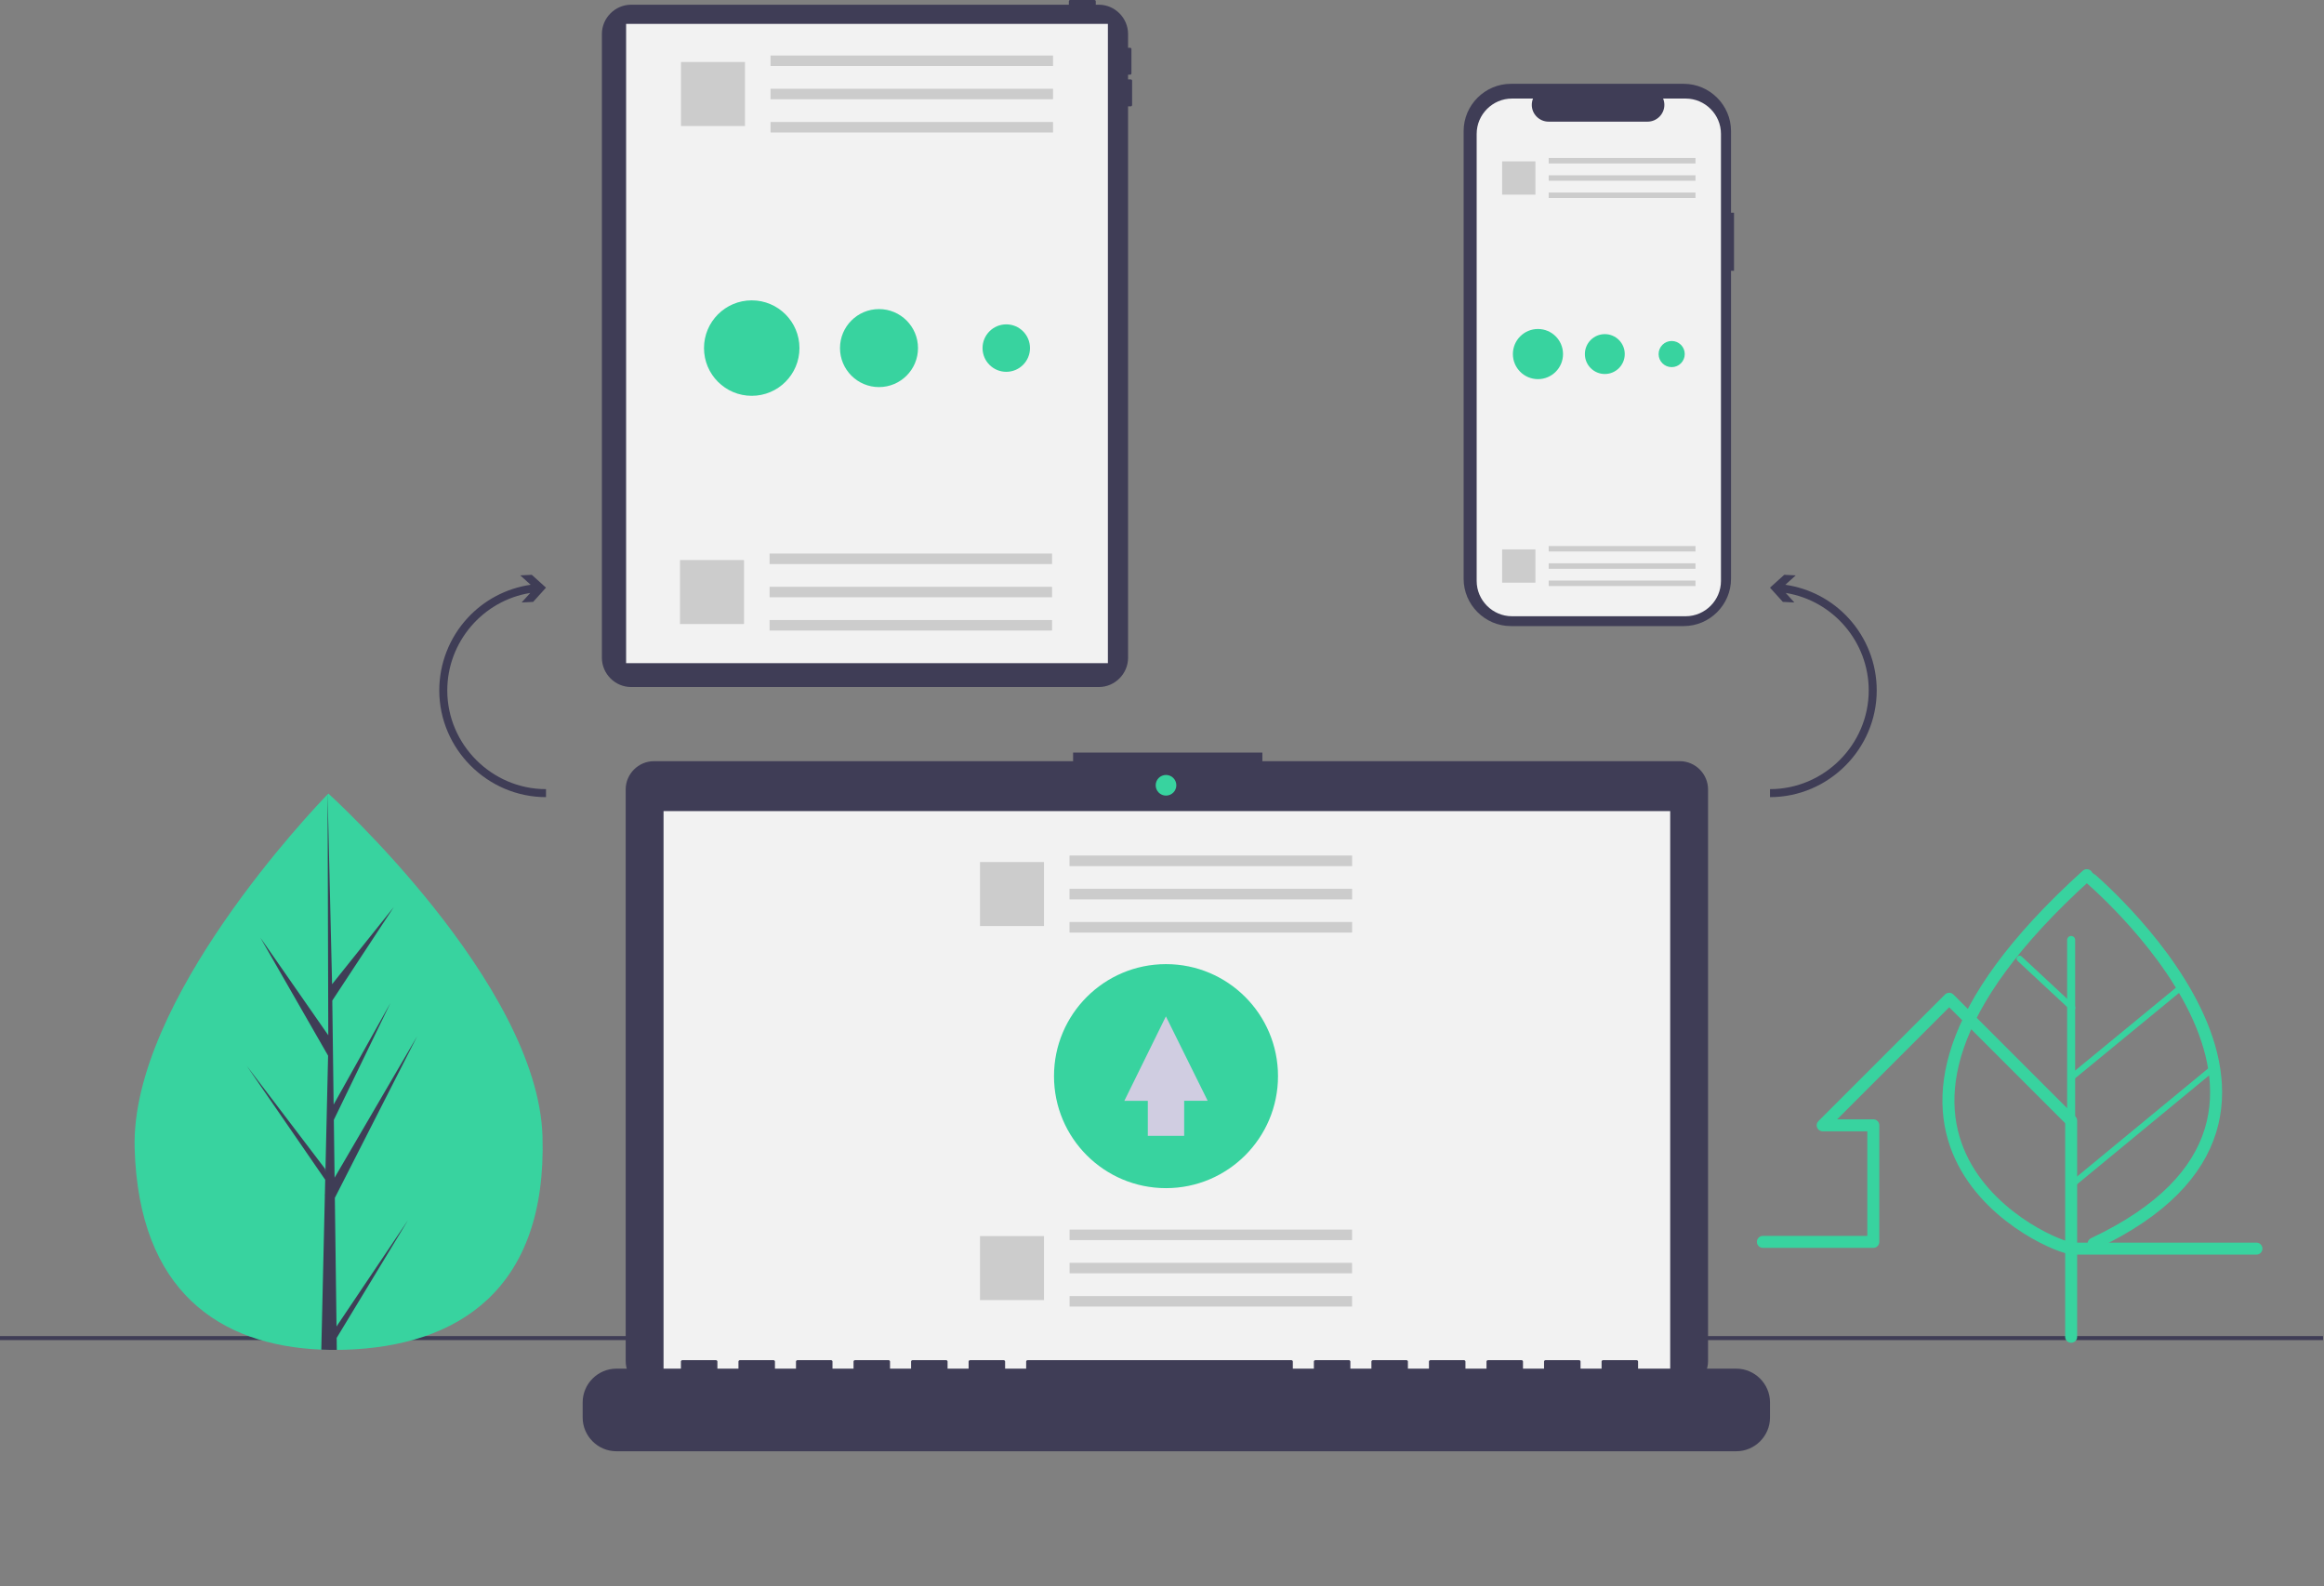 <?xml version="1.0" encoding="UTF-8" standalone="no"?>
<!DOCTYPE svg PUBLIC "-//W3C//DTD SVG 1.1//EN" "http://www.w3.org/Graphics/SVG/1.1/DTD/svg11.dtd">
<svg width="100%" height="100%" viewBox="0 0 1162 793" version="1.1" xmlns="http://www.w3.org/2000/svg" xmlns:xlink="http://www.w3.org/1999/xlink" xml:space="preserve" xmlns:serif="http://www.serif.com/" style="fill-rule:evenodd;clip-rule:evenodd;stroke-linecap:round;stroke-linejoin:round;stroke-miterlimit:1.5;">
    <rect x="0" y="0" width="1162" height="793" fill="#808080" stroke="none"/>
    <g transform="matrix(1,0,0,1,-19.239,-53.875)">
        <path d="M584.621,93.574L583.276,93.574L583.276,91.219L584.285,91.219C584.654,91.219 584.958,90.915 584.958,90.546L584.958,78.435C584.958,78.065 584.654,77.762 584.285,77.762L583.276,77.762L583.276,70.883C583.276,62.845 576.661,56.23 568.622,56.23L567.127,56.23L567.127,54.548C567.127,54.179 566.823,53.875 566.454,53.875L554.342,53.875C553.973,53.875 553.669,54.179 553.669,54.548L553.669,56.23L334.837,56.23C326.798,56.23 320.184,62.845 320.184,70.883L320.184,382.721C320.184,390.76 326.798,397.375 334.837,397.375L568.622,397.375C576.661,397.375 583.276,390.76 583.276,382.721L583.276,107.032L584.621,107.032C584.991,107.032 585.294,106.728 585.294,106.359L585.294,94.247C585.294,93.878 584.991,93.574 584.621,93.574Z" style="fill:rgb(63,61,86);fill-rule:nonzero;"/>
    </g>
    <rect x="313.055" y="11.94" width="240.89" height="319.62" style="fill:rgb(242,242,242);"/>
    <rect x="0" y="668" width="1161.52" height="2" style="fill:rgb(63,61,86);"/>
    <g transform="matrix(1,0,0,1,-19.239,-53.875)">
        <path d="M290.491,622.122C292.734,698.916 247.864,727.059 191.553,728.704C190.245,728.742 188.943,728.765 187.647,728.774C185.035,728.794 182.449,728.75 179.888,728.643C128.961,726.529 88.649,699.496 86.563,628.078C84.405,554.169 176.141,458.139 183.024,451.036C183.03,451.036 183.03,451.036 183.036,451.029C183.298,450.758 183.432,450.623 183.432,450.623C183.432,450.623 288.249,545.335 290.491,622.122Z" style="fill:rgb(56,211,159);fill-rule:nonzero;"/>
    </g>
    <g transform="matrix(1,0,0,1,-19.239,-53.875)">
        <path d="M187.499,717.066L223.269,663.871L187.572,722.788L187.647,728.774C185.035,728.794 182.449,728.75 179.888,728.643L181.663,651.701L181.614,651.108L181.679,650.993L181.849,643.722L142.676,586.848L181.803,638.281L181.942,639.817L183.282,581.684L149.447,522.719L183.378,571.472L183.024,451.036L183.025,450.635L183.036,451.029L185.282,545.949L216.119,507.393L185.383,554.126L186.056,606.125L214.432,555.376L186.161,613.77L186.535,642.683L227.801,571.991L186.661,652.77L187.499,717.066Z" style="fill:rgb(63,61,86);fill-rule:nonzero;"/>
    </g>
    <g transform="matrix(1,0,0,1,-19.239,-53.875)">
        <path d="M886.239,160.207L884.749,160.207L884.749,119.4C884.749,106.443 874.088,95.781 861.131,95.781L774.675,95.781C761.718,95.781 751.056,106.443 751.056,119.4L751.056,343.273C751.056,356.23 761.718,366.892 774.675,366.892L861.131,366.892C874.088,366.892 884.749,356.23 884.749,343.273L884.749,189.255L886.239,189.255L886.239,160.207Z" style="fill:rgb(63,61,86);fill-rule:nonzero;"/>
    </g>
    <g transform="matrix(1,0,0,1,-19.239,-53.875)">
        <path d="M879.72,120.788L879.72,344.335C879.721,354.011 871.761,361.975 862.084,361.976L775.211,361.976C765.535,361.975 757.574,354.011 757.575,344.335L757.575,120.788C757.576,111.114 765.537,103.153 775.211,103.152L785.75,103.152C785.341,104.157 785.13,105.231 785.13,106.316C785.13,110.912 788.913,114.694 793.509,114.694L843.041,114.694C847.637,114.694 851.419,110.912 851.419,106.316C851.419,105.231 851.209,104.157 850.799,103.152L862.084,103.152C871.758,103.153 879.719,111.114 879.72,120.788Z" style="fill:rgb(242,242,242);fill-rule:nonzero;"/>
    </g>
    <rect x="774.348" y="79" width="73.396" height="2.727" style="fill:rgb(204,204,204);"/>
    <rect x="774.348" y="87.636" width="73.396" height="2.727" style="fill:rgb(204,204,204);"/>
    <rect x="774.348" y="96.273" width="73.396" height="2.727" style="fill:rgb(204,204,204);"/>
    <rect x="751.073" y="80.686" width="16.629" height="16.629" style="fill:rgb(204,204,204);"/>
    <rect x="774.348" y="273" width="73.396" height="2.727" style="fill:rgb(204,204,204);"/>
    <rect x="774.348" y="281.636" width="73.396" height="2.727" style="fill:rgb(204,204,204);"/>
    <rect x="774.348" y="290.273" width="73.396" height="2.727" style="fill:rgb(204,204,204);"/>
    <rect x="751.073" y="274.686" width="16.629" height="16.629" style="fill:rgb(204,204,204);"/>
    <g transform="matrix(1,0,0,1,-19.239,-53.875)">
        <path d="M859.147,434.443L650.425,434.443L650.425,430.141L555.783,430.141L555.783,434.443L346.201,434.443C338.456,434.443 332.083,440.816 332.083,448.561L332.083,734.365C332.083,742.11 338.456,748.483 346.201,748.483L859.147,748.483C866.892,748.483 873.265,742.11 873.265,734.365L873.265,448.561C873.265,440.816 866.892,434.443 859.147,434.443Z" style="fill:rgb(63,61,86);fill-rule:nonzero;"/>
    </g>
    <rect x="331.772" y="405.519" width="503.325" height="283.927" style="fill:rgb(242,242,242);"/>
    <circle cx="583.005" cy="392.613" r="5.162" style="fill:rgb(56,211,159);"/>
    <g transform="matrix(1,0,0,1,-19.239,-53.875)">
        <path d="M887.397,738.159L838.276,738.159L838.276,734.62C838.276,734.235 837.959,733.918 837.574,733.918L820.733,733.918C820.348,733.918 820.031,734.235 820.031,734.62L820.031,738.159L809.505,738.159L809.505,734.62C809.505,734.235 809.188,733.918 808.803,733.918L791.962,733.918C791.577,733.918 791.26,734.235 791.26,734.62L791.26,738.159L780.734,738.159L780.734,734.62C780.734,734.235 780.417,733.918 780.032,733.918L763.191,733.918C762.806,733.918 762.489,734.235 762.489,734.62L762.489,738.159L751.963,738.159L751.963,734.62C751.963,734.235 751.646,733.918 751.261,733.918L734.42,733.918C734.035,733.918 733.718,734.235 733.718,734.62L733.718,738.159L723.192,738.159L723.192,734.62C723.192,734.235 722.875,733.918 722.49,733.918L705.649,733.918C705.264,733.918 704.947,734.235 704.947,734.62L704.947,738.159L694.421,738.159L694.421,734.62C694.421,734.235 694.104,733.918 693.719,733.918L676.878,733.918C676.493,733.918 676.176,734.235 676.176,734.62L676.176,738.159L665.65,738.159L665.65,734.62C665.65,734.235 665.333,733.918 664.948,733.918L533.022,733.918C532.638,733.918 532.321,734.235 532.321,734.62L532.321,738.159L521.795,738.159L521.795,734.62C521.795,734.235 521.478,733.918 521.093,733.918L504.251,733.918C503.866,733.918 503.55,734.235 503.55,734.62L503.55,738.159L493.024,738.159L493.024,734.62C493.024,734.235 492.707,733.918 492.322,733.918L475.48,733.918C475.095,733.918 474.779,734.235 474.779,734.62L474.779,738.159L464.253,738.159L464.253,734.62C464.253,734.235 463.936,733.918 463.551,733.918L446.709,733.918C446.324,733.918 446.008,734.235 446.008,734.62L446.008,738.159L435.482,738.159L435.482,734.62C435.482,734.235 435.165,733.918 434.78,733.918L417.938,733.918C417.553,733.918 417.237,734.235 417.237,734.62L417.237,738.159L406.711,738.159L406.711,734.62C406.711,734.235 406.394,733.918 406.009,733.918L389.167,733.918C388.782,733.918 388.466,734.235 388.466,734.62L388.466,738.159L377.94,738.159L377.94,734.62C377.94,734.235 377.623,733.918 377.238,733.918L360.396,733.918C360.011,733.918 359.695,734.235 359.695,734.62L359.695,738.159L327.415,738.159C318.176,738.159 310.573,745.761 310.573,755L310.573,762.616C310.573,771.855 318.176,779.457 327.415,779.457L887.397,779.457C896.636,779.457 904.239,771.855 904.239,762.616L904.239,755C904.239,745.761 896.636,738.159 887.397,738.159Z" style="fill:rgb(63,61,86);fill-rule:nonzero;"/>
    </g>
    <rect x="534.788" y="427.757" width="141.24" height="5.248" style="fill:rgb(230,230,230);"/>
    <rect x="534.788" y="444.376" width="141.24" height="5.248" style="fill:rgb(230,230,230);"/>
    <rect x="534.788" y="460.995" width="141.24" height="5.248" style="fill:rgb(230,230,230);"/>
    <rect x="534.788" y="427.757" width="141.24" height="5.248" style="fill:rgb(204,204,204);"/>
    <rect x="534.788" y="444.376" width="141.24" height="5.248" style="fill:rgb(204,204,204);"/>
    <rect x="534.788" y="460.995" width="141.24" height="5.248" style="fill:rgb(204,204,204);"/>
    <rect x="490" y="431" width="32" height="32" style="fill:rgb(204,204,204);"/>
    <rect x="534.788" y="614.757" width="141.24" height="5.248" style="fill:rgb(204,204,204);"/>
    <rect x="534.788" y="631.376" width="141.24" height="5.248" style="fill:rgb(204,204,204);"/>
    <rect x="534.788" y="647.995" width="141.24" height="5.248" style="fill:rgb(204,204,204);"/>
    <rect x="490" y="618" width="32" height="32" style="fill:rgb(204,204,204);"/>
    <g transform="matrix(1,0,0,1,-19.239,-53.875)">
        <path d="M943.511,362.922C935.216,353.886 924.046,347.992 911.906,346.244L917.104,341.548L911.353,341.258L904.239,347.688L910.669,354.803L916.42,355.093L912.111,350.329C935.923,354.174 953.602,374.937 953.602,399.057C953.602,426.134 931.321,448.416 904.243,448.416C904.242,448.416 904.24,448.416 904.239,448.416L904.239,452.416C933.513,452.415 957.602,428.326 957.602,399.052C957.602,385.672 952.57,372.769 943.511,362.922Z" style="fill:rgb(63,61,86);fill-rule:nonzero;"/>
    </g>
    <g transform="matrix(1,0,0,1,-19.239,-53.875)">
        <path d="M252.967,362.922C261.262,353.886 272.432,347.992 284.572,346.244L279.374,341.548L285.125,341.258L292.239,347.688L285.809,354.803L280.058,355.093L284.367,350.329C260.555,354.174 242.876,374.937 242.876,399.057C242.876,426.134 265.157,448.416 292.235,448.416C292.236,448.416 292.238,448.416 292.239,448.416L292.239,452.416C262.965,452.415 238.876,428.326 238.876,399.052C238.876,385.672 243.908,372.769 252.967,362.922Z" style="fill:rgb(63,61,86);fill-rule:nonzero;"/>
    </g>
    <rect x="385.274" y="27.757" width="141.24" height="5.248" style="fill:rgb(204,204,204);"/>
    <rect x="385.274" y="44.376" width="141.24" height="5.248" style="fill:rgb(204,204,204);"/>
    <rect x="385.274" y="60.995" width="141.24" height="5.248" style="fill:rgb(204,204,204);"/>
    <rect x="340.486" y="31" width="32" height="32" style="fill:rgb(204,204,204);"/>
    <rect x="384.788" y="276.757" width="141.24" height="5.248" style="fill:rgb(204,204,204);"/>
    <rect x="384.788" y="293.376" width="141.24" height="5.248" style="fill:rgb(204,204,204);"/>
    <rect x="384.788" y="309.995" width="141.24" height="5.248" style="fill:rgb(204,204,204);"/>
    <rect x="340" y="280" width="32" height="32" style="fill:rgb(204,204,204);"/>
    <circle cx="375.864" cy="174.032" r="23.864" style="fill:rgb(56,211,159);"/>
    <circle cx="439.5" cy="174.032" r="19.5" style="fill:rgb(56,211,159);"/>
    <circle cx="503.136" cy="174.032" r="11.864" style="fill:rgb(56,211,159);"/>
    <circle cx="768.978" cy="177.02" r="12.536" style="fill:rgb(56,211,159);"/>
    <circle cx="802.409" cy="177.02" r="9.967" style="fill:rgb(56,211,159);"/>
    <circle cx="835.839" cy="177.02" r="6.536" style="fill:rgb(56,211,159);"/>
    <circle cx="583" cy="538.032" r="56" style="fill:rgb(56,211,159);"/>
    <path d="M603.834,550.347L582.946,508.159L562.166,550.401L573.908,550.386L573.908,567.904L592.083,567.904L592.083,550.362L603.834,550.347Z" style="fill:rgb(208,205,225);fill-rule:nonzero;"/>
    <g transform="matrix(2.013,0,0,2.013,526.814,91.144)">
        <path d="M176.167,263.167L203.595,263.167L203.595,234.214L191.024,234.214L222.452,202.786L252.738,233.071L252.738,286.735L252.738,264.69C249.339,265.176 183.453,238.201 256.624,172.089C256.763,172.368 327.694,230.89 258.31,263.6" style="fill:none;stroke:rgb(56,211,159);stroke-width:2.98px;"/>
    </g>
    <g transform="matrix(2.013,0,0,2.013,526.814,91.144)">
        <path d="M252.738,233.071L252.738,188.186" style="fill:none;stroke:rgb(56,211,159);stroke-width:1.99px;"/>
    </g>
    <g transform="matrix(2.013,0,0,2.013,526.814,91.144)">
        <path d="M252.738,222.395L280.167,199.843" style="fill:none;stroke:rgb(56,211,159);stroke-width:1.49px;"/>
    </g>
    <g transform="matrix(2.013,0,0,2.013,526.814,91.144)">
        <path d="M253.348,248.605L288.09,219.957" style="fill:none;stroke:rgb(56,211,159);stroke-width:1.49px;"/>
    </g>
    <g transform="matrix(2.013,0,0,2.013,526.814,91.144)">
        <path d="M239.938,192.833L253.043,205.024" style="fill:none;stroke:rgb(56,211,159);stroke-width:1.49px;"/>
    </g>
    <g transform="matrix(2.013,0,0,2.013,526.814,93.158)">
        <path d="M298.757,263.843L253.348,263.843" style="fill:none;stroke:rgb(56,211,159);stroke-width:2.98px;"/>
    </g>
</svg>
